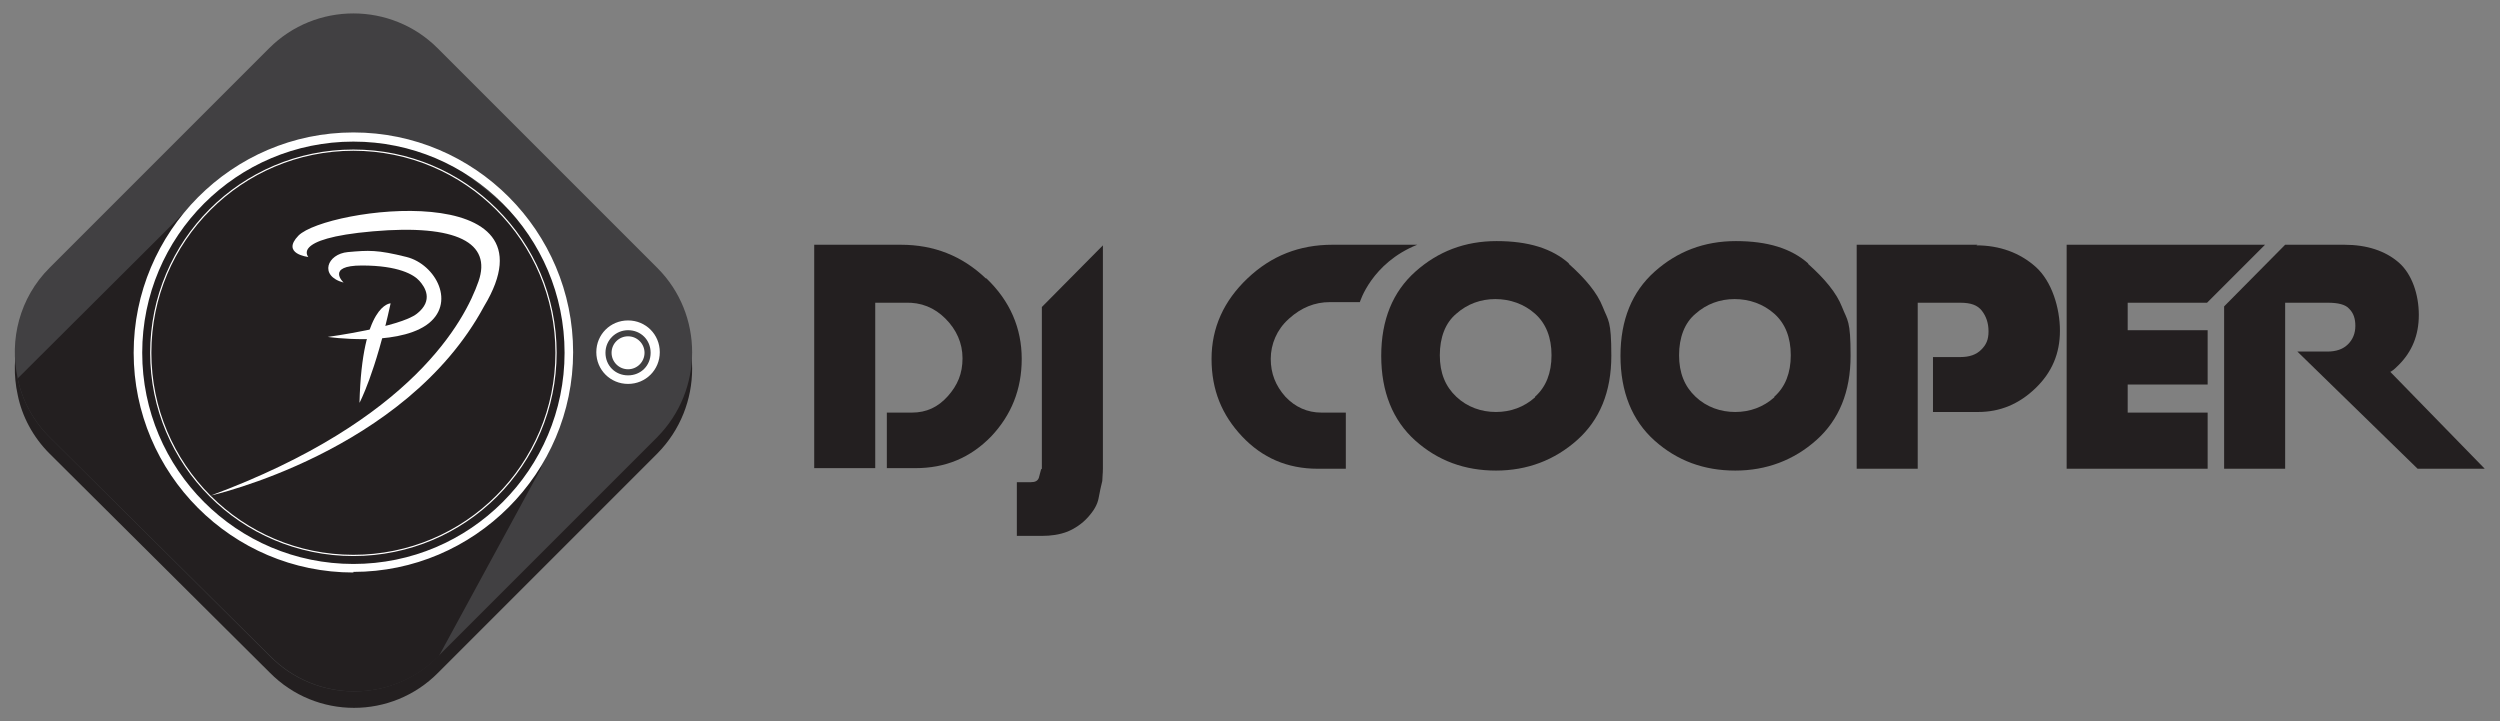 <?xml version="1.0" encoding="UTF-8"?> <svg xmlns="http://www.w3.org/2000/svg" version="1.1" viewBox="0 0 409.6 118.2"><rect x="0" y="0" width="409.6" height="118.2" fill="#808080" stroke="none"/><defs><style> .cls-1 { fill: #231f20; } .cls-2 { fill: #fff; } .cls-3 { stroke: #231f20; } .cls-3, .cls-4 { fill: none; stroke-miterlimit: 10; stroke-width: .2px; } .cls-5 { fill: #e6e7e8; } .cls-4 { stroke: #fff; } .cls-6 { display: none; } .cls-7 { fill: #414042; } </style></defs><g><g id="Layer_1"><g><g><path class="cls-1" d="M161.5,45.6c-3.9-3.7-8.5-5.5-13.9-5.5h-14.2s0,36.6,0,36.6h10v-27.1h4.9c2.6-.1,4.8.8,6.6,2.6,1.8,1.8,2.8,4,2.8,6.5s-.8,4.4-2.4,6.2c-1.6,1.8-3.5,2.7-5.9,2.7h-4.1v9.1h4.7c4.9,0,9-1.7,12.4-5.2,3.3-3.5,5-7.7,5-12.7s-1.9-9.5-5.8-13.2Z"></path><path class="cls-1" d="M170.6,76.8l-.4,1.5c-.2.5-.6.7-1.3.7h-2.3v8.8h4.1c1.5,0,2.9-.2,4.2-.7,1.2-.5,2.4-1.3,3.3-2.3,1-1.1,1.6-2.1,1.8-3.2.2-1.1.4-2,.6-2.8,0-.6.1-1.2.1-2v-36.6l-10,10.1v26.6Z"></path><path class="cls-1" d="M211.2,52.2c2-1.8,4.2-2.7,6.7-2.7h4.9s1.9-6.4,9.4-9.4h-13.9c-5.4,0-10,1.8-13.9,5.5s-5.9,8.1-5.9,13.2,1.7,9.2,5,12.7c3.3,3.5,7.4,5.3,12.4,5.3h4.6v-9.2h-4c-2.3,0-4.3-.9-5.9-2.6-1.6-1.8-2.4-3.8-2.4-6.2s1-4.8,2.9-6.5Z"></path><path class="cls-1" d="M257.1,43.2c-2.8-2.5-6.7-3.7-11.9-3.7s-9.6,1.7-13.3,5c-3.7,3.3-5.6,7.9-5.6,13.8s1.9,10.6,5.6,13.9c3.7,3.3,8.1,4.9,13.2,4.9s9.6-1.7,13.3-5c3.7-3.3,5.6-7.9,5.6-13.8s-.5-5.7-1.4-8c-.9-2.3-2.8-4.6-5.6-7.1ZM251.5,65.1c-1.8,1.6-4,2.4-6.4,2.4s-4.7-.8-6.5-2.5-2.7-3.9-2.7-6.8.9-5.3,2.7-6.8c1.8-1.6,4-2.4,6.4-2.4s4.7.8,6.5,2.4c1.8,1.6,2.7,3.9,2.7,6.8s-.9,5.2-2.7,6.8Z"></path><path class="cls-1" d="M296.3,43.2c-2.8-2.5-6.7-3.7-11.9-3.7s-9.6,1.7-13.3,5c-3.7,3.3-5.6,7.9-5.6,13.8s1.9,10.6,5.6,13.9c3.7,3.3,8.1,4.9,13.2,4.9s9.6-1.7,13.3-5c3.7-3.3,5.6-7.9,5.6-13.8s-.5-5.7-1.4-8c-.9-2.3-2.8-4.6-5.6-7.1ZM290.7,65.1c-1.8,1.6-4,2.4-6.4,2.4s-4.7-.8-6.5-2.5-2.7-3.9-2.7-6.8.9-5.3,2.7-6.8c1.8-1.6,4-2.4,6.4-2.4s4.7.8,6.5,2.4c1.8,1.6,2.7,3.9,2.7,6.8s-.9,5.2-2.7,6.8Z"></path><path class="cls-1" d="M324,40.1h-19.8v36.7h10v-27.2h7c1.7,0,2.8.4,3.5,1.3.7.9,1.1,2,1.1,3.4s-.4,2.2-1.2,3c-.8.8-1.9,1.2-3.4,1.2h-4.5v9h7.4c3.6,0,6.7-1.3,9.4-3.9,2.7-2.6,4-5.7,4-9.4s-1.3-8.1-4-10.5c-2.6-2.3-5.9-3.5-9.7-3.5Z"></path><polygon class="cls-1" points="348.6 49.6 361.6 49.6 371.1 40.1 348.6 40.1 338.6 40.1 338.6 76.8 348.6 76.8 361.7 76.8 361.7 67.6 348.6 67.6 348.6 63 361.7 63 361.7 54.1 348.6 54.1 348.6 49.6"></polygon><path class="cls-1" d="M391.7,60.9c.5-.3.9-.7,1.3-1.1,2.2-2.2,3.3-4.9,3.3-8.2s-1.1-6.7-3.3-8.6-5.2-2.9-8.9-2.9h-9.7l-10,10.1v26.6h10v-27.2h7c1.7,0,2.9.3,3.5,1,.7.7,1,1.6,1,2.8s-.4,2.2-1.2,3c-.8.8-1.9,1.2-3.4,1.2h-4.9l19.7,19.2h11c0,0-15.5-15.9-15.5-15.9Z"></path></g><path class="cls-1" d="M107.7,74.3l-35.9,35.9h0c-7.6,7.7-20,7.7-27.6,0L8.1,74.3c-2.7-2.7-4.5-6.1-5.2-9.6-1.4-6.3.3-13.2,5.2-18.1L44.1,10.6c7.6-7.6,20-7.6,27.6,0l36,36c7.6,7.6,7.6,20,0,27.7Z"></path><path class="cls-7" d="M107.7,71.6l-35.9,35.9h0c-7.6,7.7-20,7.7-27.6,0L8.1,71.6c-2.7-2.7-4.5-6.1-5.2-9.6-1.4-6.3.3-13.2,5.2-18.1L44.1,7.9c7.6-7.6,20-7.6,27.6,0l36,36c7.6,7.6,7.6,20,0,27.7Z"></path><path class="cls-1" d="M93,53.6c.1,2.4.3,4.8,0,7.6s-1.2,5.6-2,9c-.4,1.9-1.8,4.4-2.4,6.6l-16.7,30.7h0c-7.6,7.7-20,7.7-27.6,0L8.1,71.6c-2.7-2.7-4.5-6.1-5.2-9.6l27.7-27.6,3.9-3.9s21.6-16.2,40.6-2.8c0,0,.1,0,.2.1,3.8,2.7,6.9,5.3,9.4,7.9,0,.1.1.2.2.2,4.9,5.3,7.9,10.9,8.1,17.6Z"></path><path class="cls-2" d="M57.9,93.8c-19.9,0-36-16.2-36-36S38,21.7,57.9,21.7s36,16.2,36,36-16.2,36-36,36ZM57.9,23.2c-19.1,0-34.6,15.5-34.6,34.6s15.5,34.6,34.6,34.6,34.6-15.5,34.6-34.6-15.5-34.6-34.6-34.6Z"></path><path class="cls-2" d="M102.9,62.9c-2.9,0-5.2-2.3-5.2-5.2s2.3-5.2,5.2-5.2,5.2,2.3,5.2,5.2-2.3,5.2-5.2,5.2ZM102.9,54.1c-2,0-3.7,1.6-3.7,3.7s1.6,3.7,3.7,3.7,3.7-1.6,3.7-3.7-1.6-3.7-3.7-3.7Z"></path><circle class="cls-2" cx="102.9" cy="57.8" r="2.7"></circle><circle class="cls-4" cx="57.9" cy="57.8" r="33.2"></circle><g><path class="cls-2" d="M50.6,42.2s-3.3-3.1,10.5-4.3,19.5,1.9,17.3,8.2-10.7,22.8-43.9,35.1c0,0,31.9-7.1,44.8-31,12.8-21.2-25.8-16.2-30.4-11.6-2.9,3,1.6,3.5,1.6,3.5Z"></path><path class="cls-2" d="M56.3,46.3s-3-2.8,3-2.8,8.5,1.5,9.4,2.5,2.4,3.2-.4,5.4-14.6,3.8-14.6,3.8c0,0,10.9,1.6,16.1-1.9,5.1-3.5,1.6-10-3.2-11.2s-6.2-1.1-9.6-.8-4.8,3.9-.7,5Z"></path><path class="cls-2" d="M64,49.7s-4.7,0-5.1,16.3c0,0,2.6-4.8,5.1-16.3Z"></path></g></g><g class="cls-6"><g><g><path class="cls-2" d="M133.3,40.1h10v36.6h-10v-36.6ZM145.3,67.7v9.1h4.7c4.9,0,9-1.7,12.4-5.2,3.3-3.5,5-7.7,5-12.7s-1.9-9.5-5.8-13.2c-3.9-3.7-8.5-5.5-13.9-5.5h-4.2v9.5h4.9c2.6-.1,4.8.8,6.6,2.6,1.8,1.8,2.8,4,2.8,6.5s-.8,4.4-2.4,6.2c-1.6,1.8-3.5,2.7-5.9,2.7h-4.1Z"></path><path class="cls-2" d="M170.6,76.8v-26.6l10-10.1v36.6c0,.7,0,1.4-.1,2-.2.8-.4,1.7-.6,2.8-.2,1.1-.8,2.2-1.8,3.2-1,1.1-2.1,1.8-3.3,2.3-1.2.5-2.6.7-4.2.7h-4.1v-8.8h2.3c.6,0,1.1-.2,1.3-.7l.4-1.5Z"></path><path class="cls-2" d="M222.9,49.5h-4.9c-2.5,0-4.8.9-6.7,2.7-2,1.8-2.9,4-2.9,6.5s.8,4.4,2.4,6.2c1.6,1.8,3.5,2.6,5.9,2.6h4v9.2h-4.6c-4.9,0-9-1.8-12.4-5.3-3.3-3.5-5-7.7-5-12.7s2-9.6,5.9-13.2c3.9-3.7,8.5-5.5,13.9-5.5h13.9c-7.5,3-9.4,9.4-9.4,9.4Z"></path><path class="cls-2" d="M264,58.3c0,5.9-1.9,10.5-5.6,13.8-3.7,3.3-8.1,5-13.3,5s-9.5-1.6-13.2-4.9c-3.7-3.3-5.6-7.9-5.6-13.9s1.9-10.5,5.6-13.8c3.7-3.3,8.1-5,13.3-5s9.1,1.2,11.9,3.7c2.8,2.5,4.6,4.8,5.6,7.1.9,2.3,1.4,4.9,1.4,8ZM235.9,58.3c0,2.9.9,5.1,2.7,6.8s4,2.5,6.5,2.5,4.6-.8,6.4-2.4c1.8-1.6,2.7-3.9,2.7-6.8s-.9-5.2-2.7-6.8c-1.8-1.6-4-2.4-6.5-2.4s-4.6.8-6.4,2.4c-1.8,1.6-2.7,3.9-2.7,6.8Z"></path><path class="cls-2" d="M303.2,58.3c0,5.9-1.9,10.5-5.6,13.8-3.7,3.3-8.1,5-13.3,5s-9.5-1.6-13.2-4.9c-3.7-3.3-5.6-7.9-5.6-13.9s1.9-10.5,5.6-13.8c3.7-3.3,8.1-5,13.3-5s9.1,1.2,11.9,3.7c2.8,2.5,4.6,4.8,5.6,7.1.9,2.3,1.4,4.9,1.4,8ZM275,58.3c0,2.9.9,5.1,2.7,6.8,1.8,1.6,4,2.5,6.5,2.5s4.6-.8,6.4-2.4c1.8-1.6,2.7-3.9,2.7-6.8s-.9-5.2-2.7-6.8-4-2.4-6.5-2.4-4.6.8-6.4,2.4c-1.8,1.6-2.7,3.9-2.7,6.8Z"></path><path class="cls-2" d="M304.3,40.1h10v36.7h-10v-36.7ZM324,40.1c3.8,0,7.1,1.2,9.7,3.5,2.6,2.3,4,5.8,4,10.5s-1.3,6.8-4,9.4c-2.7,2.6-5.8,3.9-9.4,3.9h-7.4v-8.9h4.5c1.5,0,2.6-.4,3.4-1.2.8-.8,1.2-1.8,1.2-3s-.4-2.6-1.1-3.4c-.7-.9-1.8-1.3-3.5-1.3h-7v-9.4h9.7Z"></path><path class="cls-2" d="M338.6,40.1h10v36.7h-10v-36.7ZM345.3,54.1h16.5v9h-13.1l-3.3-9ZM345.8,67.6h15.9v9.2h-13.1l-2.8-9.2ZM346.1,49.6l2.5-9.5h22.5l-9.5,9.5h-15.5Z"></path><path class="cls-2" d="M364.4,50.2l10-10.1v36.6h-10v-26.6ZM384.1,40.1c3.7,0,6.7,1,8.9,2.9,2.2,1.9,3.3,4.8,3.3,8.6s-1.1,6-3.3,8.2c-2.2,2.2-5.1,3.3-8.6,3.3s-2.3-.1-2.3-.4l.2-.2.6-.3-6-4.5h4.5c1.5,0,2.6-.4,3.4-1.2.8-.8,1.2-1.8,1.2-3s-.3-2.1-1-2.8c-.7-.7-1.9-1-3.5-1h-7v-9.4h9.7ZM396.3,76.7l-19.7-19.2h11.9l18.8,19.2h-11Z"></path></g><path class="cls-5" d="M107.7,74.3l-35.9,35.9h0c-7.6,7.7-20,7.7-27.6,0L8.1,74.3c-2.7-2.7-4.5-6.1-5.2-9.6-1.4-6.3.3-13.2,5.2-18.1L44.1,10.6c7.6-7.6,20-7.6,27.6,0l36,36c7.6,7.6,7.6,20,0,27.7Z"></path><path class="cls-2" d="M107.7,71.6l-35.9,35.9h0c-7.6,7.7-20,7.7-27.6,0L8.1,71.6c-2.7-2.7-4.5-6.1-5.2-9.6-1.4-6.3.3-13.2,5.2-18.1L44.1,7.9c7.6-7.6,20-7.6,27.6,0l36,36c7.6,7.6,7.6,20,0,27.7Z"></path><path class="cls-5" d="M93,53.6c.1,2.4.3,4.8,0,7.6-.4,2.9-1.2,5.6-2,9-.4,1.9-1.8,4.4-2.4,6.6l-16.7,30.7h0c-7.6,7.7-20,7.7-27.6,0L8.1,71.6c-2.7-2.7-4.5-6.1-5.2-9.6l27.7-27.6,3.9-3.9s21.6-16.2,40.6-2.8c0,0,.1,0,.2.1,3.8,2.7,6.9,5.3,9.4,7.9,0,.1.1.2.2.2,4.9,5.3,7.9,10.9,8.1,17.6Z"></path><path class="cls-1" d="M57.9,93.8c-19.9,0-36-16.2-36-36S38,21.7,57.9,21.7s36,16.2,36,36-16.2,36-36,36ZM57.9,23.2c-19.1,0-34.6,15.5-34.6,34.6s15.5,34.6,34.6,34.6,34.6-15.5,34.6-34.6-15.5-34.6-34.6-34.6Z"></path><path class="cls-2" d="M102.9,62.9c-2.9,0-5.2-2.3-5.2-5.2s2.3-5.2,5.2-5.2,5.2,2.3,5.2,5.2-2.3,5.2-5.2,5.2ZM102.9,54.1c-2,0-3.7,1.6-3.7,3.7s1.6,3.7,3.7,3.7,3.7-1.6,3.7-3.7-1.6-3.7-3.7-3.7Z"></path><circle class="cls-2" cx="102.9" cy="57.8" r="2.7"></circle><circle class="cls-3" cx="57.9" cy="57.8" r="33.2"></circle><g><path class="cls-1" d="M50.6,42.2s-3.3-3.1,10.5-4.3c13.8-1.2,19.5,1.9,17.3,8.2s-10.7,22.8-43.9,35.1c0,0,31.9-7.1,44.8-31,12.8-21.2-25.8-16.2-30.4-11.6-2.9,3,1.6,3.5,1.6,3.5Z"></path><path class="cls-1" d="M56.3,46.3s-3-2.8,3-2.8,8.5,1.5,9.4,2.5,2.4,3.2-.4,5.4c-2.8,2.2-14.6,3.8-14.6,3.8,0,0,10.9,1.6,16.1-1.9,5.1-3.5,1.6-10-3.2-11.2s-6.2-1.1-9.6-.8-4.8,3.9-.7,5Z"></path><path class="cls-1" d="M64,49.7s-4.7,0-5.1,16.3c0,0,2.6-4.8,5.1-16.3Z"></path></g></g></g></g></g></svg> 